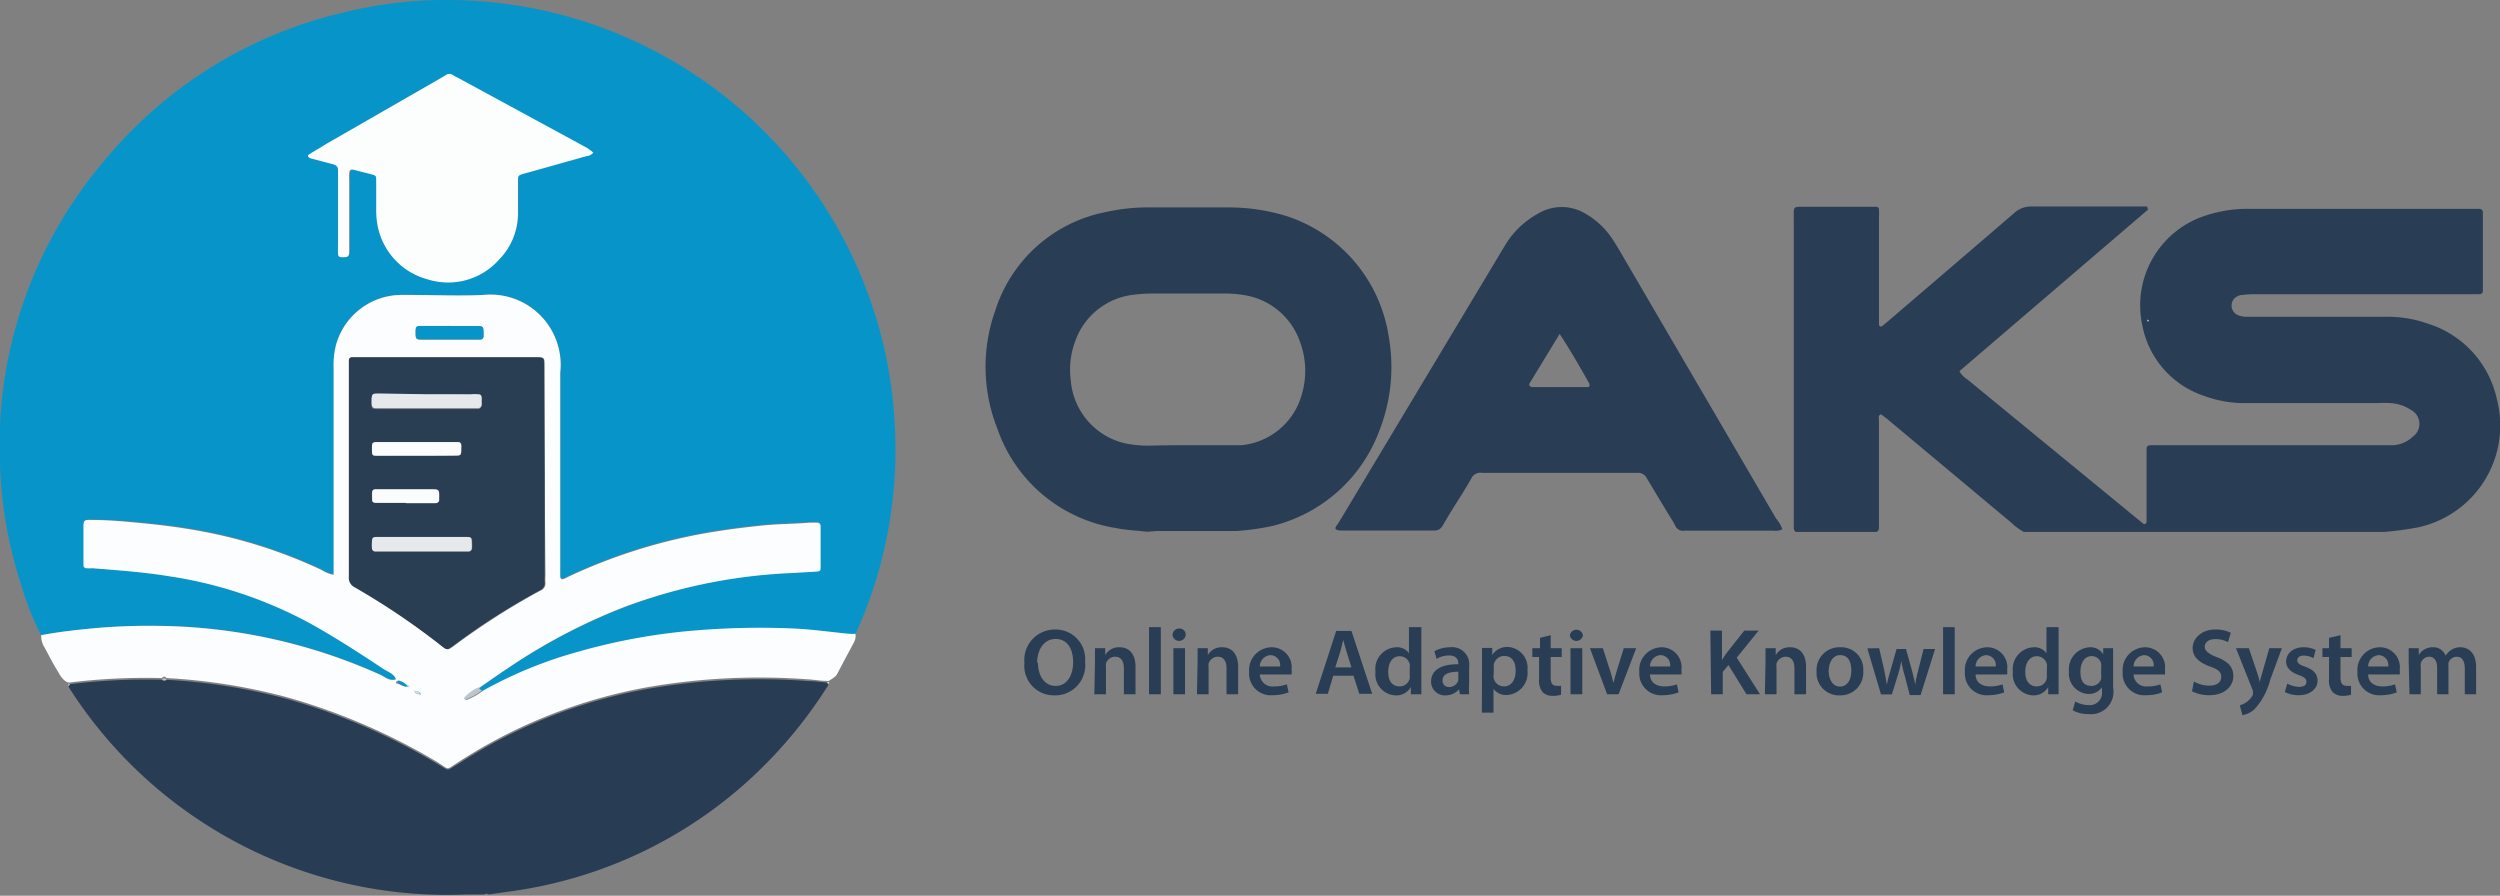 <?xml version="1.0" encoding="UTF-8"?> <svg xmlns="http://www.w3.org/2000/svg" viewBox="0 0 159.09 57"><rect x="0" y="0" width="159.09" height="57" fill="#808080" stroke="none"/><defs><style>.cls-1{fill:#0795c9;}.cls-2{fill:#fcfdfe;}.cls-3{fill:#283c53;}.cls-4{fill:#cbd0d6;}.cls-5{fill:#bec4cb;}.cls-6{fill:#fcfefe;}.cls-7{fill:#293d53;}.cls-8{fill:#c4e6f2;}.cls-9{fill:#e6e9eb;}.cls-10{fill:#fafcfd;}.cls-11{fill:#293d54;}</style></defs><title>logo1</title><g id="Layer_2" data-name="Layer 2"><g id="Layer_1-2" data-name="Layer 1"><path class="cls-1" d="M2.62,40.42a17.5,17.5,0,0,1-1.26-3.16A27.78,27.78,0,0,1,0,29.65,27.9,27.9,0,0,1,6.67,10.19a27.94,27.94,0,0,1,15-9.35A27.07,27.07,0,0,1,28.73,0a28.55,28.55,0,0,1,27.5,22,27.43,27.43,0,0,1,.67,4.42,28.32,28.32,0,0,1-2.4,13.8,1.17,1.17,0,0,0-.06.2,3,3,0,0,1-.42,0c-1.14-.11-2.26-.27-3.4-.33a49.74,49.74,0,0,0-6.46.08,38.45,38.45,0,0,0-7.39,1.34,27.25,27.25,0,0,0-6.1,2.49.3.3,0,0,1-.16-.23c.59-.41,1.17-.82,1.76-1.21a37.18,37.18,0,0,1,7.41-3.9A34.47,34.47,0,0,1,50.3,36.42l1.57-.09c.29,0,.33-.06.33-.33,0-.53,0-1,0-1.57,0-.33,0-.66,0-1a.21.21,0,0,0-.22-.22h-.43c-1.06.09-2.13.09-3.2.2s-2.45.29-3.66.51a34.93,34.93,0,0,0-8.51,2.73c-.14.07-.28.18-.45.14s-.07-.18-.07-.27,0-.38,0-.57V23.71a4.47,4.47,0,0,0-4.9-4.95c-1.56.09-3.13,0-4.69,0-.19,0-.38,0-.57,0A4.33,4.33,0,0,0,21.37,22a5.19,5.19,0,0,0-.13,1.41V35.74c0,.25,0,.5,0,.8a2.11,2.11,0,0,1-.75-.3,31.44,31.44,0,0,0-8-2.54c-1.3-.23-2.62-.38-3.94-.5-.86-.08-1.71-.11-2.56-.15-.61,0-.61,0-.62.56v2c0,.11,0,.23,0,.35a.19.19,0,0,0,.17.19,2,2,0,0,0,.35,0c1.65.13,3.31.25,4.95.52a27.2,27.2,0,0,1,8.93,3c1.6.87,3.14,1.87,4.65,2.89.28.19.66.28.8.66-.39.14-.66-.15-1-.29a35.2,35.2,0,0,0-14.07-3.11A39,39,0,0,0,5.94,40C4.83,40.09,3.72,40.21,2.62,40.42ZM37.76,9.71l-.42-.26L29.09,5a2.38,2.38,0,0,1-.31-.17.39.39,0,0,0-.46,0L28,5,20.81,9.16c-.35.2-.7.4-1,.61-.08.05-.2.09-.14.21a.32.32,0,0,0,.16.1c.46.12.92.23,1.37.36s.35.13.36.44,0,.33,0,.5V15.5c0,.19,0,.38,0,.57s.09.27.33.27.36-.05.38-.37V11.56c0-.16,0-.33,0-.5s.09-.3.31-.25l1.1.28c.27.08.3.12.31.4,0,.59,0,1.18,0,1.78a5.69,5.69,0,0,0,.06.92,4.39,4.39,0,0,0,3.16,3.51,4.33,4.33,0,0,0,4.56-1.24,4.2,4.2,0,0,0,1.21-3c0-.66,0-1.33,0-2,0-.36,0-.36.38-.48l.41-.11,3.56-1A.62.62,0,0,0,37.76,9.71Z"></path><path class="cls-2" d="M2.62,40.42c1.1-.21,2.21-.33,3.32-.44a39,39,0,0,1,4.19-.15A35.2,35.2,0,0,1,24.2,42.94c.3.14.57.43,1,.29-.14-.38-.52-.47-.8-.66-1.51-1-3.05-2-4.65-2.89a27.2,27.2,0,0,0-8.93-3c-1.64-.27-3.3-.39-4.95-.52a2,2,0,0,1-.35,0A.19.19,0,0,1,5.31,36c0-.12,0-.24,0-.35v-2c0-.57,0-.58.62-.56.85,0,1.7.07,2.56.15,1.32.12,2.64.27,3.94.5a31.44,31.44,0,0,1,8.05,2.54,2.11,2.11,0,0,0,.75.3c0-.3,0-.55,0-.8V23.42A5.19,5.19,0,0,1,21.37,22a4.33,4.33,0,0,1,4.12-3.23c.19,0,.38,0,.57,0,1.56,0,3.13.07,4.69,0a4.47,4.47,0,0,1,4.9,4.95V36c0,.19,0,.38,0,.57s0,.19.07.27.31-.07.45-.14a34.93,34.93,0,0,1,8.51-2.73c1.21-.22,2.44-.38,3.66-.51s2.14-.11,3.2-.2H52a.21.21,0,0,1,.22.22c0,.34,0,.67,0,1,0,.52,0,1,0,1.57,0,.27,0,.31-.33.33l-1.57.09a34.47,34.47,0,0,0-10.62,2.17,37.18,37.18,0,0,0-7.41,3.9c-.59.39-1.17.8-1.76,1.21a3,3,0,0,0-.91.65.13.13,0,0,0,0,.12s.09.05.12,0a4.06,4.06,0,0,0,1-.57,27.25,27.25,0,0,1,6.1-2.49,38.45,38.45,0,0,1,7.39-1.34A49.74,49.74,0,0,1,50.62,40c1.14.06,2.26.22,3.4.33a3,3,0,0,0,.42,0,.89.89,0,0,1-.1.55c-.35.66-.71,1.32-1.06,2-.12.22-.34.31-.53.45l-.13,0c-.4,0-.81-.08-1.21-.1a41.5,41.5,0,0,0-10.26.51,32.75,32.75,0,0,0-12,4.77c-.8.51-.51.5-1.3,0a39.66,39.66,0,0,0-9.55-4.13,37.23,37.23,0,0,0-7.7-1.23c-.1-.12-.19-.12-.29,0a39.6,39.6,0,0,0-5.86.28.31.31,0,0,0-.12,0c-.36-.14-.51-.48-.69-.77-.29-.47-.53-.95-.79-1.43A1.41,1.41,0,0,1,2.62,40.42ZM26.41,44l-.08-.07.07.08c0,.13.15.14.26.16s.07.11.13,0l-.07-.09A.29.29,0,0,0,26.41,44Zm-.43-.3s0,.09,0,.1,0,0,.07,0l-.11,0a1.19,1.19,0,0,0-.61-.43.12.12,0,0,0-.11,0,.12.12,0,0,0,0,.11C25.5,43.56,25.7,43.74,26,43.68ZM34.66,30.1V23.34c0-.62,0-.61-.62-.61H22.44a.19.19,0,0,0-.21.22c0,.14,0,.29,0,.43v5.26q0,4,0,8a.67.67,0,0,0,.38.68A46.22,46.22,0,0,1,28,41c.11.09.22.18.34.26a.26.26,0,0,0,.32,0l.18-.12a44.84,44.84,0,0,1,5.56-3.56.48.48,0,0,0,.31-.5,3.05,3.05,0,0,1,0-.43Zm-5.95-9.35h0c-.61,0-1.23,0-1.85,0-.37,0-.41.05-.41.4v.15c0,.24.07.3.29.31h3.48l.35,0a.19.19,0,0,0,.19-.18,2.62,2.62,0,0,0,0-.28c0-.33,0-.39-.35-.39C29.85,20.74,29.28,20.75,28.71,20.75Zm.59,23.87,0,0v0Z"></path><path class="cls-3" d="M10.6,43.26a37.23,37.23,0,0,1,7.7,1.23,39.66,39.66,0,0,1,9.55,4.13c.79.46.5.47,1.3,0a32.75,32.75,0,0,1,12-4.77,41.5,41.5,0,0,1,10.26-.51c.4,0,.81.06,1.21.1l.1.14A29.18,29.18,0,0,1,47.26,50,28.16,28.16,0,0,1,33.7,56.53c-.86.16-1.73.26-2.6.39a.23.23,0,0,0-.28,0l-1.14,0A28.53,28.53,0,0,1,4.35,43.69l.1-.15a39.6,39.6,0,0,1,5.86-.28A.26.26,0,0,0,10.6,43.26Z"></path><path class="cls-4" d="M52.72,43.54l-.1-.14.13,0A.15.15,0,0,1,52.72,43.54Z"></path><path class="cls-5" d="M4.45,43.54l-.1.15a.93.93,0,0,1,0-.13.25.25,0,0,1,0-.07A.31.31,0,0,1,4.45,43.54Z"></path><path class="cls-6" d="M37.76,9.71a.62.62,0,0,1-.45.23l-3.56,1-.41.11c-.37.12-.38.12-.38.48,0,.66,0,1.33,0,2a4.2,4.2,0,0,1-1.21,3,4.33,4.33,0,0,1-4.56,1.24A4.39,4.39,0,0,1,24,14.19a5.69,5.69,0,0,1-.06-.92c0-.6,0-1.19,0-1.78,0-.28,0-.32-.31-.4l-1.1-.28c-.22-.05-.3,0-.31.25s0,.34,0,.5V16c0,.32-.07.37-.38.37s-.32-.06-.33-.27,0-.38,0-.57V11.38c0-.17,0-.33,0-.5s0-.35-.36-.44-.91-.24-1.37-.36a.32.32,0,0,1-.16-.1c-.06-.12.06-.16.14-.21.34-.21.69-.41,1-.61L28,5l.37-.22a.39.39,0,0,1,.46,0,2.38,2.38,0,0,0,.31.17l8.25,4.48Z"></path><path class="cls-5" d="M30.67,43.93a4.06,4.06,0,0,1-1,.57s-.1,0-.12,0a.13.13,0,0,1,0-.12,3,3,0,0,1,.91-.65A.3.3,0,0,0,30.67,43.93Z"></path><path class="cls-7" d="M34.66,30.1v6.54a3.05,3.05,0,0,0,0,.43.48.48,0,0,1-.31.5,44.84,44.84,0,0,0-5.56,3.56l-.18.12a.26.26,0,0,1-.32,0c-.12-.08-.23-.17-.34-.26a46.22,46.22,0,0,0-5.37-3.61.67.67,0,0,1-.38-.68q0-4,0-8V23.39c0-.14,0-.29,0-.43a.19.19,0,0,1,.21-.22H34c.66,0,.62,0,.62.61Zm-7.47-5h-3c-.52,0-.55,0-.55.56v.07c0,.24.07.3.29.3h6.47l.07,0c.24-.1.16-.31.17-.49s0-.35-.19-.39a2.79,2.79,0,0,0-.5,0C29,25.08,28.11,25.08,27.19,25.09Zm-.33,9.08H24c-.23,0-.28.06-.29.29a2,2,0,0,0,0,.43.2.2,0,0,0,.23.2h5.89c.13,0,.2-.09.22-.22a2.62,2.62,0,0,0,0-.28c0-.38,0-.42-.4-.42ZM26.53,29c.8,0,1.61,0,2.41,0,.4,0,.42,0,.42-.46a1.48,1.48,0,0,0,0-.21.19.19,0,0,0-.17-.19l-.49,0H23.94c-.16,0-.27.05-.27.24v.28c0,.31,0,.35.38.35C24.88,29,25.7,29,26.53,29Zm-.7,3h1.85a.23.23,0,0,0,.25-.27.17.17,0,0,1,0-.07c0-.5,0-.54-.5-.54H23.88c-.14,0-.2.1-.21.23s0,.28,0,.43.09.2.22.2Z"></path><path class="cls-1" d="M28.71,20.75c.57,0,1.14,0,1.71,0,.31,0,.35.06.35.39a2.62,2.62,0,0,1,0,.28.19.19,0,0,1-.19.18l-.35,0H26.74c-.22,0-.28-.07-.29-.31v-.15c0-.35,0-.4.41-.4.62,0,1.24,0,1.85,0Z"></path><path class="cls-1" d="M26,43.68c-.28.06-.48-.12-.69-.25a.12.12,0,0,1,0-.11.12.12,0,0,1,.11,0,1.19,1.19,0,0,1,.61.43Z"></path><path class="cls-5" d="M10.6,43.26a.26.26,0,0,1-.29,0C10.41,43.14,10.5,43.14,10.6,43.26Z"></path><path class="cls-8" d="M26.66,44.15c-.11,0-.23,0-.26-.16h0a.29.29,0,0,1,.31.11Z"></path><path class="cls-1" d="M26,43.7l.11,0s0,0-.07,0-.06-.05,0-.1Z"></path><path class="cls-1" d="M26.4,44l-.07-.08.08.07Z"></path><path class="cls-8" d="M26.72,44.09l.07.09c-.06.08-.1,0-.13,0Z"></path><polygon class="cls-5" points="29.3 44.62 29.34 44.6 29.34 44.64 29.3 44.62"></polygon><path class="cls-9" d="M27.19,25.09c.92,0,1.85,0,2.77,0a2.79,2.79,0,0,1,.5,0c.22,0,.2.23.19.39s.07.39-.17.49l-.07,0H23.94c-.22,0-.27-.06-.29-.3v-.07c0-.57,0-.56.55-.56Z"></path><path class="cls-9" d="M26.86,34.17h2.76c.36,0,.39,0,.4.42a2.62,2.62,0,0,1,0,.28c0,.13-.09.22-.22.22H23.9a.2.2,0,0,1-.23-.2,2,2,0,0,1,0-.43c0-.23.06-.29.29-.29h2.91Z"></path><path class="cls-10" d="M26.53,29c-.83,0-1.65,0-2.48,0-.34,0-.37,0-.38-.35v-.28c0-.19.11-.24.27-.24h4.75l.49,0a.19.19,0,0,1,.17.19,1.48,1.48,0,0,1,0,.21c0,.43,0,.46-.42.46C28.14,29,27.33,29,26.53,29Z"></path><path class="cls-10" d="M25.83,32H23.9c-.13,0-.22-.06-.22-.2s0-.29,0-.43.07-.23.21-.23h3.56c.49,0,.51,0,.5.54a.17.17,0,0,0,0,.07.23.23,0,0,1-.25.27H25.83Z"></path><path class="cls-11" d="M136.69,13.34l-12,10.28a1.39,1.39,0,0,0,.5.52l9.68,7.94c.48.39.95.79,1.43,1.17.07.06.15.15.25.07a.29.29,0,0,0,.05-.19c0-.52,0-1,0-1.56V29.15c0-.15,0-.29,0-.43,0-.34,0-.38.36-.39h14.3c.36,0,.72,0,1.07,0a2,2,0,0,0,1.21-.54,1,1,0,0,0-.11-1.7,2.67,2.67,0,0,0-1.34-.44,6.77,6.77,0,0,0-.78,0H143a7.4,7.4,0,0,1-2.72-.45,5.89,5.89,0,0,1-3.95-4.49,6,6,0,0,1,4.05-7,8.46,8.46,0,0,1,2.73-.42h14.66a.22.22,0,0,1,.23.22v.36c0,1.42,0,2.84,0,4.27v.35c0,.14-.07.23-.21.23H143.53a8.08,8.08,0,0,0-.85.05.75.75,0,0,0-.5.23.66.66,0,0,0,.13,1,1.32,1.32,0,0,0,.61.16h8.76a7.72,7.72,0,0,1,2.86.45,6.46,6.46,0,0,1,4.35,4.79,6.63,6.63,0,0,1-5.07,8.17,21,21,0,0,1-2.11.28l-.63,0H129.42l-.63,0a3.85,3.85,0,0,1-.8-.59l-7.91-6.61-.38-.29c-.21.09-.13.25-.13.38,0,2.09,0,4.17,0,6.26,0,.21,0,.42,0,.63a.27.27,0,0,1-.16.22l-2.25,0-2.88,0a.29.29,0,0,1-.13-.24c0-.19,0-.38,0-.57V14c0-.95-.1-.83.83-.84h4.41a.17.17,0,0,1,.18.18,5.43,5.43,0,0,1,0,.57v6.33c0,.14,0,.28,0,.42a.13.13,0,0,0,.21.09l.38-.32q4-3.42,8-6.86a1.59,1.59,0,0,1,1.14-.43c2.44,0,4.88,0,7.33,0Z"></path><path class="cls-11" d="M73,33.84c-.69-.08-1.38-.11-2-.24a9.55,9.55,0,0,1-7.53-6.32,10.67,10.67,0,0,1-.13-7.53,9.22,9.22,0,0,1,7.05-6.26A12.09,12.09,0,0,1,73,13.2c1.76,0,3.51,0,5.27,0a12.57,12.57,0,0,1,3.5.52,9.57,9.57,0,0,1,6.6,7.68,11.1,11.1,0,0,1-.59,6,9.73,9.73,0,0,1-6.86,6.08,15.61,15.61,0,0,1-2.25.31l-.42,0-.63,0h-4Zm2.58-5.51H78c.33,0,.67,0,1,0a4.42,4.42,0,0,0,3.84-3.22,5.29,5.29,0,0,0-.09-3.29,4.5,4.5,0,0,0-3.35-3,7.27,7.27,0,0,0-1.55-.14H73.4a9.82,9.82,0,0,0-1.21.07,4.46,4.46,0,0,0-3.78,3,5.14,5.14,0,0,0-.27,2.46,4.48,4.48,0,0,0,3.44,4,7.36,7.36,0,0,0,1.48.15C73.89,28.34,74.72,28.33,75.55,28.33Z"></path><path class="cls-11" d="M113.42,33.68a.88.88,0,0,1-.53.09h-5.7a.53.53,0,0,1-.58-.31,6.05,6.05,0,0,0-.32-.55c-.51-.83-1-1.66-1.51-2.5a.6.6,0,0,0-.57-.32H94.67c-.12,0-.24,0-.36,0a.64.64,0,0,0-.69.37c-.31.56-.66,1.1-1,1.64s-.55.89-.81,1.34a.58.58,0,0,1-.58.32H85.41c-.14,0-.29,0-.4-.08s.11-.3.19-.44L95.77,15.62a5.57,5.57,0,0,1,2.06-2,2.92,2.92,0,0,1,3.1,0,5.09,5.09,0,0,1,1.65,1.55c.16.23.3.48.45.72l10,17.12A2,2,0,0,1,113.42,33.68ZM99.25,21.25l-1.9,3.12c-.09.15,0,.26.18.26l3.54,0c.06,0,.08,0,.08-.2C100.58,23.43,100,22.39,99.25,21.25Z"></path><path class="cls-4" d="M136.69,20.49l-.07-.15C136.77,20.37,136.77,20.37,136.69,20.49Z"></path><path class="cls-11" d="M69.05,42.11a1.92,1.92,0,0,1-2,2.14,1.88,1.88,0,0,1-1.86-2.07,1.94,1.94,0,0,1,1.92-2.12A1.88,1.88,0,0,1,69.05,42.11Zm-3,.06c0,.83.42,1.48,1.13,1.48s1.11-.66,1.11-1.51-.37-1.48-1.11-1.48S66,41.34,66,42.17Z"></path><path class="cls-11" d="M69.68,42.12q0-.49,0-.87h.65l0,.44h0a1,1,0,0,1,.93-.5c.51,0,1,.33,1,1.25v1.74h-.74V42.53c0-.42-.16-.74-.56-.74a.62.62,0,0,0-.58.43.93.93,0,0,0,0,.24v1.72h-.74Z"></path><path class="cls-11" d="M73.12,39.91h.75v4.27h-.75Z"></path><path class="cls-11" d="M75.45,40.43a.42.42,0,0,1-.83,0A.4.4,0,0,1,75,40,.39.39,0,0,1,75.45,40.43Zm-.78,3.75V41.25h.74v2.93Z"></path><path class="cls-11" d="M76.21,42.12q0-.49,0-.87h.65l0,.44h0a1,1,0,0,1,.93-.5c.51,0,1,.33,1,1.25v1.74h-.74V42.53c0-.42-.16-.74-.56-.74a.63.63,0,0,0-.58.43.93.93,0,0,0,0,.24v1.72h-.74Z"></path><path class="cls-11" d="M80.17,42.92a.8.8,0,0,0,.91.76,2.33,2.33,0,0,0,.81-.13l.11.51a2.89,2.89,0,0,1-1,.18,1.38,1.38,0,0,1-1.51-1.48,1.45,1.45,0,0,1,1.44-1.57,1.27,1.27,0,0,1,1.26,1.42,1.14,1.14,0,0,1,0,.31Zm1.29-.51a.63.63,0,0,0-.61-.72.73.73,0,0,0-.68.72Z"></path><path class="cls-11" d="M84.84,43l-.34,1.15h-.77l1.3-4H86l1.32,4H86.5L86.13,43ZM86,42.47l-.31-1c-.08-.24-.15-.52-.21-.75h0c-.06.23-.12.51-.19.75l-.32,1Z"></path><path class="cls-11" d="M90.45,39.91v3.45c0,.3,0,.62,0,.82h-.67l0-.46h0a1.06,1.06,0,0,1-1,.53,1.34,1.34,0,0,1-1.25-1.5,1.38,1.38,0,0,1,1.31-1.56.92.92,0,0,1,.82.38h0V39.91Zm-.74,2.56a.62.62,0,0,0,0-.19.64.64,0,0,0-.63-.52c-.48,0-.74.42-.74,1s.26.92.73.92a.65.65,0,0,0,.64-.52.78.78,0,0,0,0-.22Z"></path><path class="cls-11" d="M92.9,44.18l-.05-.32h0a1.11,1.11,0,0,1-.86.39.87.87,0,0,1-.92-.88c0-.73.65-1.11,1.73-1.1v-.05c0-.19-.08-.51-.59-.51a1.53,1.53,0,0,0-.79.22l-.14-.49a2.1,2.1,0,0,1,1-.25,1.09,1.09,0,0,1,1.21,1.23v1.06a4.72,4.72,0,0,0,0,.7Zm-.1-1.43c-.52,0-1,.1-1,.55a.39.39,0,0,0,.42.42.62.62,0,0,0,.58-.41.88.88,0,0,0,0-.16Z"></path><path class="cls-11" d="M94.31,42.23c0-.39,0-.7,0-1h.65l0,.45h0a1.14,1.14,0,0,1,1-.51,1.33,1.33,0,0,1,1.24,1.49,1.4,1.4,0,0,1-1.34,1.57,1,1,0,0,1-.82-.39h0v1.51h-.74Zm.74.72a.71.71,0,0,0,0,.21.67.67,0,0,0,.65.52c.47,0,.75-.4.75-1s-.26-.94-.73-.94a.68.68,0,0,0-.66.55.57.57,0,0,0,0,.18Z"></path><path class="cls-11" d="M98.68,40.42v.83h.7v.56h-.7V43.1c0,.35.09.54.38.54a.93.93,0,0,0,.28,0l0,.57a1.71,1.71,0,0,1-.54.07.87.87,0,0,1-.64-.24,1.2,1.2,0,0,1-.22-.82V41.81h-.43v-.56H98v-.66Z"></path><path class="cls-11" d="M100.73,40.43a.42.42,0,0,1-.83,0,.42.42,0,0,1,.83,0Zm-.79,3.75V41.25h.75v2.93Z"></path><path class="cls-11" d="M102,41.25l.48,1.49c.08.26.14.49.19.73h0c.06-.24.12-.47.2-.73l.46-1.49h.79L103,44.18h-.73l-1.09-2.93Z"></path><path class="cls-11" d="M105,42.92c0,.53.43.76.9.76a2.29,2.29,0,0,0,.81-.13l.11.51a2.84,2.84,0,0,1-1,.18,1.38,1.38,0,0,1-1.5-1.48,1.44,1.44,0,0,1,1.43-1.57A1.27,1.27,0,0,1,107,42.61a2.05,2.05,0,0,1,0,.31Zm1.28-.51a.63.63,0,0,0-.61-.72.72.72,0,0,0-.67.72Z"></path><path class="cls-11" d="M108.84,40.13h.74V42h0c.09-.15.19-.3.29-.44L111,40.13h.91l-1.39,1.72L112,44.18h-.86l-1.15-1.86-.36.44v1.42h-.74Z"></path><path class="cls-11" d="M112.35,42.12q0-.49,0-.87H113l0,.44h0a1,1,0,0,1,.93-.5c.51,0,1,.33,1,1.25v1.74h-.74V42.53c0-.42-.16-.74-.56-.74a.63.63,0,0,0-.58.43.93.93,0,0,0,0,.24v1.72h-.74Z"></path><path class="cls-11" d="M118.57,42.69a1.45,1.45,0,0,1-1.5,1.56,1.42,1.42,0,0,1-1.47-1.51,1.45,1.45,0,0,1,1.52-1.55A1.4,1.4,0,0,1,118.57,42.69Zm-2.2,0c0,.56.27,1,.72,1s.72-.41.72-1-.2-1-.71-1S116.37,42.23,116.37,42.72Z"></path><path class="cls-11" d="M119.58,41.25l.31,1.33c.06.31.13.63.18,1h0a9.23,9.23,0,0,1,.24-.94l.38-1.34h.6l.36,1.3c.09.34.17.66.24,1h0c0-.32.11-.64.19-1l.33-1.3h.73l-.92,2.93h-.69L121.21,43a7.65,7.65,0,0,1-.22-.94h0a6.81,6.81,0,0,1-.23.94l-.37,1.19h-.69l-.87-2.93Z"></path><path class="cls-11" d="M123.65,39.91h.74v4.27h-.74Z"></path><path class="cls-11" d="M125.72,42.92c0,.53.43.76.9.76a2.29,2.29,0,0,0,.81-.13l.11.51a2.84,2.84,0,0,1-1,.18,1.38,1.38,0,0,1-1.5-1.48,1.44,1.44,0,0,1,1.43-1.57,1.27,1.27,0,0,1,1.26,1.42,2.05,2.05,0,0,1,0,.31Zm1.28-.51a.63.63,0,0,0-.61-.72.72.72,0,0,0-.67.72Z"></path><path class="cls-11" d="M131,39.91v3.45c0,.3,0,.62,0,.82h-.66l0-.46h0a1.07,1.07,0,0,1-1,.53,1.35,1.35,0,0,1-1.25-1.5,1.39,1.39,0,0,1,1.31-1.56.94.94,0,0,1,.83.38h0V39.91Zm-.74,2.56a1.23,1.23,0,0,0,0-.19.65.65,0,0,0-.64-.52c-.47,0-.74.42-.74,1s.27.92.74.92a.64.64,0,0,0,.63-.52.78.78,0,0,0,0-.22Z"></path><path class="cls-11" d="M134.47,41.25c0,.2,0,.44,0,.84v1.66a1.43,1.43,0,0,1-1.57,1.69,2,2,0,0,1-1-.24l.16-.56a1.76,1.76,0,0,0,.86.23.78.78,0,0,0,.84-.89v-.25h0a1,1,0,0,1-.86.43,1.3,1.3,0,0,1-1.24-1.43,1.4,1.4,0,0,1,1.33-1.54.93.93,0,0,1,.85.45h0l0-.39Zm-.76,1.17a.63.63,0,0,0,0-.19.62.62,0,0,0-.6-.48c-.41,0-.72.36-.72,1s.25.9.72.9a.64.64,0,0,0,.6-.45,2.06,2.06,0,0,0,0-.26Z"></path><path class="cls-11" d="M135.77,42.92a.8.8,0,0,0,.9.76,2.29,2.29,0,0,0,.81-.13l.11.51a2.78,2.78,0,0,1-1,.18,1.38,1.38,0,0,1-1.51-1.48,1.44,1.44,0,0,1,1.43-1.57,1.27,1.27,0,0,1,1.26,1.42,2.05,2.05,0,0,1,0,.31Zm1.28-.51a.63.63,0,0,0-.6-.72.73.73,0,0,0-.68.72Z"></path><path class="cls-11" d="M139.61,43.37a2,2,0,0,0,1,.26c.47,0,.74-.22.74-.55s-.21-.49-.72-.67c-.67-.24-1.1-.6-1.1-1.18s.55-1.17,1.43-1.17a2.13,2.13,0,0,1,1,.21l-.18.59a1.73,1.73,0,0,0-.81-.19c-.47,0-.67.25-.67.49s.23.45.77.66c.71.27,1.05.62,1.05,1.21s-.49,1.21-1.54,1.21a2.4,2.4,0,0,1-1.09-.25Z"></path><path class="cls-11" d="M143.11,41.25l.53,1.57c.06.18.12.4.16.57h0c.05-.17.1-.38.16-.57l.45-1.57h.8l-.74,2a4.36,4.36,0,0,1-1,1.88,1.54,1.54,0,0,1-.77.38l-.17-.63a1.25,1.25,0,0,0,.43-.2,1.31,1.31,0,0,0,.4-.46.34.34,0,0,0,0-.14.25.25,0,0,0,0-.14l-1.07-2.69Z"></path><path class="cls-11" d="M145.55,43.5a1.69,1.69,0,0,0,.75.21c.33,0,.47-.13.47-.32s-.12-.3-.48-.43c-.57-.2-.81-.51-.81-.85,0-.52.43-.92,1.11-.92a1.69,1.69,0,0,1,.77.17l-.14.52a1.36,1.36,0,0,0-.62-.16c-.26,0-.41.12-.41.3s.14.28.51.41c.53.19.78.46.78.9s-.41.91-1.19.91a1.92,1.92,0,0,1-.89-.2Z"></path><path class="cls-11" d="M148.94,40.42v.83h.71v.56h-.71V43.1c0,.35.1.54.38.54a1,1,0,0,0,.29,0v.57a1.69,1.69,0,0,1-.53.07.87.87,0,0,1-.64-.24,1.15,1.15,0,0,1-.23-.82V41.81h-.42v-.56h.42v-.66Z"></path><path class="cls-11" d="M150.7,42.92c0,.53.43.76.9.76a2.29,2.29,0,0,0,.81-.13l.11.51a2.84,2.84,0,0,1-1,.18,1.38,1.38,0,0,1-1.5-1.48,1.44,1.44,0,0,1,1.43-1.57,1.27,1.27,0,0,1,1.26,1.42,2.05,2.05,0,0,1,0,.31Zm1.28-.51a.63.63,0,0,0-.61-.72.72.72,0,0,0-.67.72Z"></path><path class="cls-11" d="M153.28,42.12q0-.49,0-.87h.64l0,.44h0a1,1,0,0,1,.9-.5.82.82,0,0,1,.81.54h0a1.07,1.07,0,0,1,.36-.37,1,1,0,0,1,.58-.17c.49,0,1,.33,1,1.26v1.73h-.72V42.56c0-.48-.16-.77-.52-.77a.57.57,0,0,0-.52.39,1.75,1.75,0,0,0,0,.24v1.76h-.72v-1.7c0-.4-.17-.69-.51-.69a.57.57,0,0,0-.53.42.61.61,0,0,0,0,.24v1.73h-.72Z"></path></g></g></svg> 